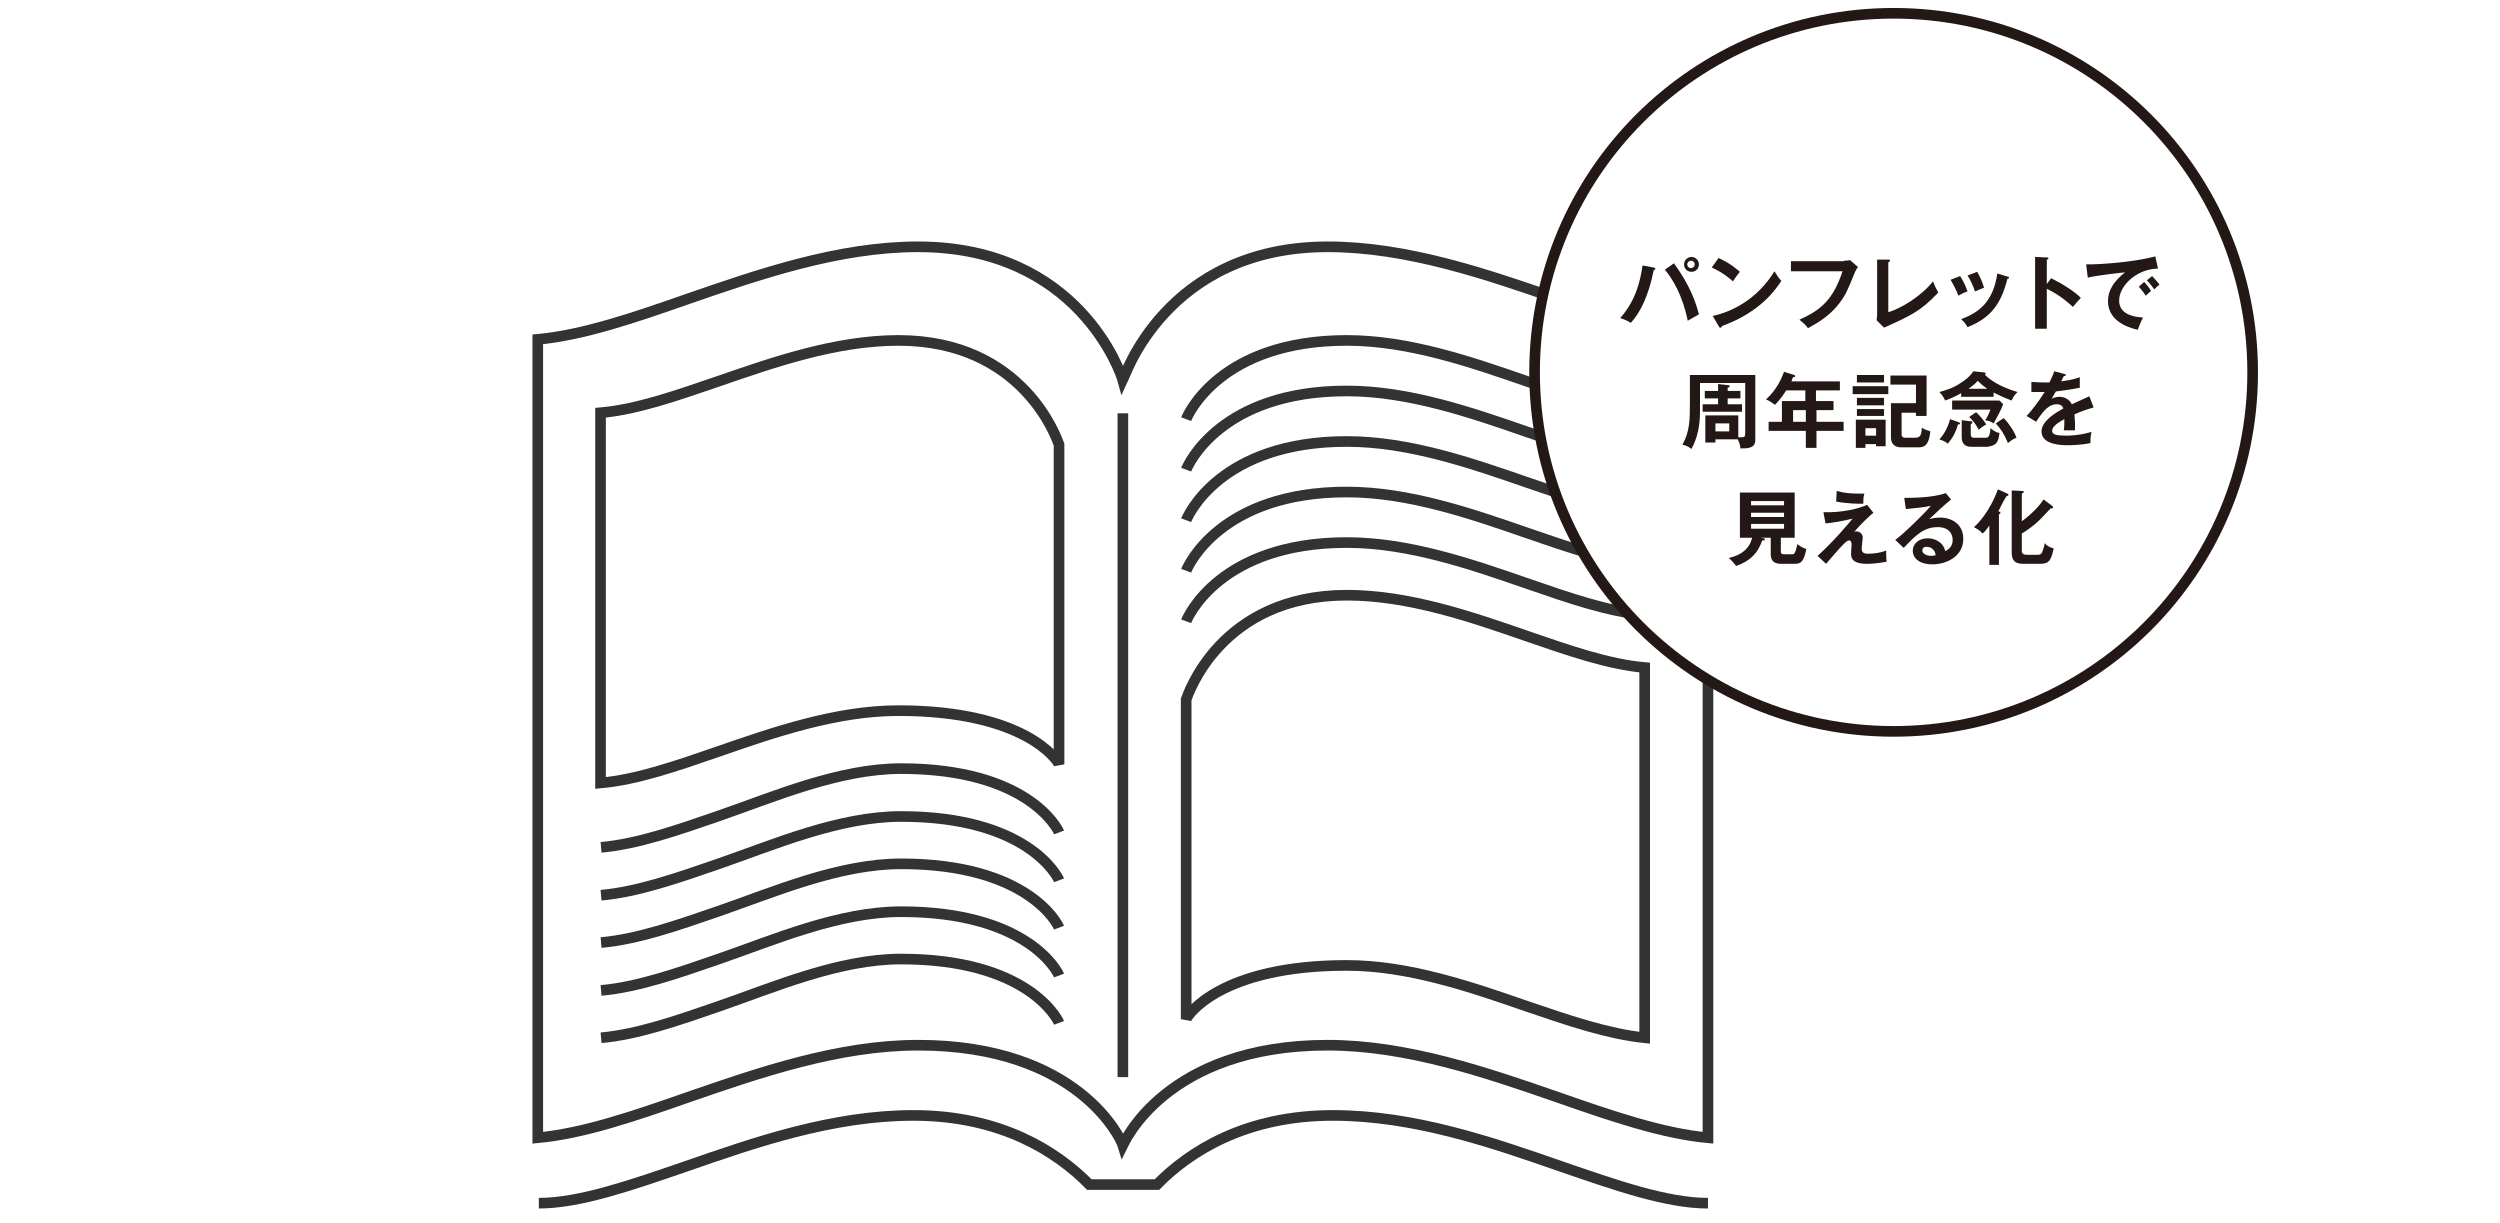 <?xml version="1.0" encoding="UTF-8" standalone="no"?>
<svg width="470px" height="230px" viewBox="0 0 470 230" version="1.1" xmlns="http://www.w3.org/2000/svg" xmlns:xlink="http://www.w3.org/1999/xlink" xmlns:sketch="http://www.bohemiancoding.com/sketch/ns">
    <!-- Generator: Sketch 3.4 (15575) - http://www.bohemiancoding.com/sketch -->
    <title>img02</title>
    <desc>Created with Sketch.</desc>
    <defs></defs>
    <g id="Page-1" stroke="none" stroke-width="1" fill="none" fill-rule="evenodd" sketch:type="MSPage">
        <g id="Group" sketch:type="MSLayerGroup" transform="translate(-705, -1514)">
            <g id="content" transform="translate(0, 83)" sketch:type="MSShapeGroup">
                <rect id="Rectangle-path" fill="#FFFFFF" x="0" y="1150" width="1280" height="608"></rect>
                <g id="Group" transform="translate(806, 1477)" stroke="#323333" stroke-width="2">
                    <path d="M110.1,31.7 L110.1,156.5" id="Shape"></path>
                    <path d="M220.1,167.9 C211.5,167.1 201.9,163.8 191.9,160.3 C178.6,155.7 163.6,150.5 148.6,150.5 C118.1,150.5 110.2,169.1 110.1,169.3 C109.8,168.3 101.9,150.5 71.6,150.5 C56.6,150.5 41.6,155.7 28.3,160.3 C18.3,163.8 8.7,167.1 0.1,167.9 L0.1,17.8 C8.7,17 18.3,13.7 28.3,10.2 C41.6,5.6 56.6,0.4 71.6,0.4 C101.9,0.4 109.8,24.4 110.1,25.5 C110.2,25.3 118.1,0.4 148.6,0.4 C163.6,0.4 178.6,5.6 191.9,10.2 C201.9,13.7 211.5,17 220.1,17.8 L220.1,167.9 L220.1,167.9 Z" id="Shape"></path>
                    <path d="M98.1,97.7 C97.8,96.9 91.7,87.6 67.9,87.6 C56.2,87.6 44.4,91.7 34,95.3 C26.2,98 18.7,100.6 11.9,101.2 L11.9,31.6 C18.7,31 26.1,28.4 34,25.7 C44.4,22.1 56.2,18 67.9,18 C91.6,18 97.8,36.8 98.1,37.6 L98.1,97.7 L98.1,97.7 Z" id="Shape"></path>
                    <path d="M220.1,180.2 L220.1,180.2 C212.3,180.2 202.7,176.8 192.5,173.3 C179.6,168.8 164.9,163.7 149.6,163.7 C133.1,163.7 122.6,170.5 116.5,176.7 L103.8,176.7 C97.7,170.5 87.2,163.7 70.7,163.7 C55.5,163.7 40.8,168.8 27.9,173.3 C17.7,176.8 8,180.2 0.3,180.2" id="Shape"></path>
                    <path d="M98.1,110.5 C97.8,109.7 92.1,98.5 68.4,98.5 C56.7,98.5 44.5,103.8 34.1,107.4 C26.3,110.1 18.8,112.7 12,113.3" id="Shape"></path>
                    <path d="M98.1,119.5 C97.8,118.7 92.1,107.5 68.4,107.5 C56.7,107.5 44.5,112.8 34.1,116.4 C26.3,119.1 18.8,121.7 12,122.3" id="Shape"></path>
                    <path d="M98.1,128.4 C97.8,127.6 92.1,116.4 68.4,116.4 C56.7,116.4 44.5,121.7 34.1,125.3 C26.3,128 18.8,130.6 12,131.2" id="Shape"></path>
                    <path d="M98.1,137.4 C97.8,136.6 92.1,125.4 68.4,125.4 C56.7,125.4 44.5,130.7 34.1,134.3 C26.3,137 18.8,139.6 12,140.2" id="Shape"></path>
                    <path d="M98.1,146.3 C97.8,145.5 92.1,134.3 68.4,134.3 C56.7,134.3 44.5,139.6 34.1,143.2 C26.3,145.9 18.8,148.5 12,149.1" id="Shape"></path>
                    <path d="M122,85.5 C122.3,84.7 128.4,65.9 152.2,65.9 C163.9,65.9 175.7,70 186.1,73.6 C193.9,76.3 201.4,78.9 208.2,79.5 L208.2,149.1 C201.4,148.4 194,145.9 186.1,143.2 C175.7,139.6 163.9,135.5 152.2,135.5 C128.5,135.5 122.3,144.8 122,145.6 L122,85.5 L122,85.5 Z" id="Shape"></path>
                    <path d="M122,70.8 C122.3,70 128.4,56 152.2,56 C163.9,56 175.7,60.1 186.1,63.7 C193.9,66.4 201.4,69 208.2,69.6" id="Shape"></path>
                    <path d="M122,61.3 C122.3,60.5 128.4,46.5 152.2,46.5 C163.9,46.5 175.7,50.6 186.1,54.2 C193.9,56.9 201.4,59.5 208.2,60.1" id="Shape"></path>
                    <path d="M122,51.8 C122.3,51 128.4,37 152.2,37 C163.9,37 175.7,41.1 186.1,44.7 C193.9,47.4 201.4,50 208.2,50.6" id="Shape"></path>
                    <path d="M122,42.3 C122.3,41.5 128.4,27.5 152.2,27.5 C163.9,27.5 175.7,31.6 186.1,35.2 C193.9,37.9 201.4,40.5 208.2,41.1" id="Shape"></path>
                    <path d="M122,32.8 C122.3,32 128.4,18 152.2,18 C163.9,18 175.7,22.1 186.1,25.7 C193.9,28.4 201.4,31 208.2,31.6" id="Shape"></path>
                </g>
                <g id="Group" transform="translate(993, 1433)">
                    <path d="M135.5,68 C135.5,105.3 105.3,135.5 68,135.5 C30.7,135.5 0.5,105.3 0.5,68 C0.5,30.7 30.7,0.5 68,0.5 C105.3,0.5 135.5,30.7 135.5,68 L135.5,68 Z" id="Shape" stroke="#231815" stroke-width="2" fill="#FFFFFF"></path>
                    <g transform="translate(16, 46)" id="Shape" fill="#231815">
                        <path d="M6.9,2.3 C7.1,2.4 7.2,2.4 7.2,2.5 C7.2,2.6 7.2,2.7 6.9,2.8 C5.9,7.7 4.4,10.7 2.6,12.7 C2,12.3 1,11.9 0.6,11.8 C3.4,8.6 4.3,5.3 4.8,1.9 L6.9,2.3 L6.9,2.3 Z M10.7,1.5 C12.5,4 14.4,7.1 15.4,11.1 C14.8,11.4 13.5,12.2 13.3,12.3 C12.3,7.4 10.4,4.4 9,2.7 L10.7,1.5 L10.7,1.5 Z M15.4,1.7 C15.4,2.5 14.8,3.1 14,3.1 C13.2,3.1 12.6,2.5 12.6,1.7 C12.6,0.9 13.3,0.3 14,0.3 C14.7,0.3 15.4,0.9 15.4,1.7 L15.4,1.7 Z M13.2,1.7 C13.2,2.1 13.5,2.4 13.9,2.4 C14.3,2.4 14.6,2.1 14.6,1.7 C14.6,1.3 14.3,1 13.9,1 C13.6,1 13.2,1.3 13.2,1.7 L13.2,1.7 Z"></path>
                        <path d="M19.1,0.5 C21.4,1.6 22.4,2.5 23.1,3.1 C22.8,3.5 22.5,3.8 21.8,4.9 C20,3.3 18.5,2.6 17.8,2.3 L19.1,0.5 L19.1,0.5 Z M18,11.4 C21.7,10.6 26.4,8.2 29.6,3 C30.2,3.9 30.3,4.2 30.9,4.8 C29.9,6.3 27,10.7 19.7,13.3 C19.7,13.5 19.7,13.6 19.4,13.6 C19.3,13.6 19.2,13.5 19.1,13.3 L18,11.4 L18,11.4 Z"></path>
                        <path d="M42.7,1 C43,1 43.5,1 43.8,0.9 L45.3,2.2 C45.1,2.5 45,2.6 44.8,3 C43.3,6.7 43,7.4 41.8,9 C40,11.4 37.7,12.7 35.9,13.7 C35.5,13.1 35,12.7 34.3,12.1 C38.3,10.3 40.6,8.4 42.4,3 L32.7,3 L32.7,1.1 L42.7,1.1 L42.7,1 Z"></path>
                        <path d="M51,0.8 C51.2,0.8 51.3,0.8 51.3,1 C51.3,1.2 51.1,1.3 51,1.3 L51,10.7 C53.3,10 57.1,7.8 59.4,4.9 C59.8,5.9 59.9,6.1 60.4,7 C57.1,10.5 55.1,11.4 50.2,13.6 L48.8,12.2 C48.8,12 48.9,11.5 48.9,11.3 L48.9,0.8 L51,0.8 L51,0.8 Z"></path>
                        <path d="M64.5,3.9 C65.1,4.8 65.6,5.9 65.9,6.8 C65.5,6.9 64.8,7.2 64.2,7.6 C63.7,6.4 63.3,5.6 62.7,4.6 L64.5,3.9 L64.5,3.9 Z M73.4,4 C73.6,4 73.7,4.1 73.7,4.2 C73.7,4.4 73.5,4.4 73.4,4.4 C72.2,9.2 70.2,11.8 65.9,13.5 C65.4,12.6 65,12.3 64.7,12 C67.9,10.8 70.7,8.9 71.5,3.4 L73.4,4 L73.4,4 Z M67.7,3.1 C68.1,3.8 68.6,4.7 69,6.1 C68.7,6.2 67.9,6.5 67.3,6.8 C67,5.9 66.5,4.7 65.9,3.8 L67.7,3.1 L67.7,3.1 Z"></path>
                        <path d="M81.6,4.3 C83.8,5.4 85.9,6.7 87.2,8 C86.6,8.6 86.4,8.9 85.7,9.7 C83.8,7.9 81.9,6.8 80.8,6.3 L80.8,13.8 L78.6,13.8 L78.6,0.3 L80.8,0.4 C81,0.4 81.1,0.4 81.1,0.6 C81.1,0.8 80.9,0.8 80.8,0.8 L80.8,5.4 L81.6,4.3 L81.6,4.3 Z"></path>
                        <path d="M101.7,2.5 C97.9,2.5 94.4,5.6 94.4,8.5 C94.4,10.3 95.7,11.5 98.9,11.7 C98.3,12.8 98.1,13.5 97.9,14 C95.6,13.5 92.3,12.1 92.3,8.6 C92.3,6.5 93.5,4.8 95.5,3.2 C94.5,3.3 90,3.8 88.5,4.2 L88.2,1.7 L89.2,1.7 C90.2,1.7 96.7,1.4 101.2,0.2 L101.7,2.5 L101.7,2.5 Z M99.1,5 C99.3,5.2 100.1,6.1 100.4,6.7 C100,7 99.5,7.5 99.4,7.6 C98.9,6.8 98.6,6.5 98.1,5.9 L99.1,5 L99.1,5 Z M100.6,3.9 C101,4.3 101.7,5.1 102,5.5 C101.7,5.7 101.3,6.1 101,6.4 C100.5,5.7 100.2,5.3 99.6,4.7 L100.6,3.9 L100.6,3.9 Z"></path>
                        <path d="M18.5,34.5 L18.5,35.2 L16.6,35.2 L16.6,30.1 L22.8,30.1 L22.8,34.2 L23.4,34.2 C24.1,34.2 24.1,34 24.1,33.3 L24.1,24 L15.6,24 L15.6,29.4 C15.6,31.8 15.2,34.2 14,36.4 C13.3,35.9 13.1,35.8 12.3,35.6 C13.7,33.1 13.7,30.9 13.7,27.4 L13.7,22.5 L26,22.5 L26,34.4 C26,35.4 26,36.4 23.2,36.3 C23.1,35.5 23,35.2 22.7,34.6 L18.5,34.6 L18.5,34.5 Z M23.2,25.5 L23.2,26.9 L20.8,26.9 L20.8,28 L23.5,28 L23.5,29.4 L16.1,29.4 L16.1,28 L19,28 L19,26.9 L16.5,26.9 L16.5,25.5 L19,25.5 L19,24.2 L20.8,24.4 C21,24.4 21.2,24.5 21.2,24.6 C21.2,24.7 21.1,24.8 20.8,24.9 L20.8,25.5 L23.2,25.5 L23.2,25.5 Z M18.5,31.6 L18.5,33.1 L21.1,33.1 L21.1,31.6 L18.5,31.6 L18.5,31.6 Z"></path>
                        <path d="M37.5,27.4 L40.7,27.4 L40.7,29.1 L37.5,29.1 L37.5,31.3 L42.6,31.3 L42.6,33 L37.5,33 L37.5,36.2 L35.5,36.2 L35.5,33 L28.5,33 L28.5,31.3 L31,31.3 L31,27.4 L35.4,27.4 L35.4,25.4 L31.8,25.4 C31.5,25.9 30.7,27.1 29.7,28.1 C29.1,27.7 28.6,27.3 28,27.1 C30.1,25.2 31,23 31.4,21.9 L33.3,22.5 C33.5,22.6 33.5,22.6 33.5,22.7 C33.5,22.9 33.3,22.9 33.1,22.9 C33,23.1 32.9,23.3 32.8,23.7 L41.9,23.7 L41.9,25.4 L37.4,25.4 L37.4,27.4 L37.5,27.4 Z M35.5,29.1 L33.1,29.1 L33.1,31.3 L35.5,31.3 L35.5,29.1 L35.5,29.1 Z"></path>
                        <path d="M51,24.6 L51,26.1 L44.3,26.1 L44.3,24.6 L51,24.6 L51,24.6 Z M50.5,30.9 L50.5,35.9 L48.7,35.9 L48.7,35.5 L46.7,35.5 L46.7,36.2 L44.9,36.2 L44.9,30.9 L50.5,30.9 L50.5,30.9 Z M50.2,26.8 L50.2,28.2 L45.1,28.2 L45.1,26.8 L50.2,26.8 L50.2,26.8 Z M50.2,28.9 L50.2,30.2 L45.1,30.2 L45.1,28.9 L50.2,28.9 L50.2,28.9 Z M50.2,22.5 L50.2,23.9 L45.1,23.9 L45.1,22.5 L50.2,22.5 L50.2,22.5 Z M46.7,32.5 L46.7,33.9 L48.7,33.9 L48.7,32.5 L46.7,32.5 L46.7,32.5 Z M53.5,29.5 L53.5,33.4 C53.5,34 53.5,34.3 54.4,34.3 L56,34.3 C56.4,34.3 56.8,34.2 57,33.9 C57.2,33.6 57.3,33 57.3,32.4 C57.9,32.8 58.3,32.9 58.9,33.1 C58.7,35.2 58.1,36.1 56.8,36.1 L53.4,36.1 C52.3,36.1 51.5,35.5 51.5,34.3 L51.5,27.8 L56.2,27.8 L56.2,24.3 L51.4,24.3 L51.4,22.6 L58.2,22.6 L58.2,30.2 L56.2,30.2 L56.2,29.6 L53.5,29.6 L53.5,29.5 Z"></path>
                        <path d="M70.7,26.6 L64.7,26.6 L64.7,25.9 C64.4,26.1 63.1,26.8 61.7,27.3 C61.5,26.9 61.2,26.3 60.6,25.7 C62,25.3 63.1,25 64.6,24 C66.2,23 66.7,22.2 67,21.8 L68.9,22 C69.1,22 69.3,22.1 69.3,22.2 C69.3,22.3 69.2,22.4 69.2,22.5 C70.7,24 73.2,25.1 75.3,25.7 C74.9,26.1 74.5,26.5 74.2,27.3 C72.8,26.8 71.4,26.1 70.8,25.8 L70.8,26.6 L70.7,26.6 Z M64.3,31.4 C64.4,31.5 64.5,31.5 64.5,31.6 C64.5,31.8 64.3,31.8 64.1,31.8 C63.7,33.2 63.2,34.2 62.2,35.4 C61.7,35 61.2,34.8 60.6,34.6 C61.6,33.6 62.4,31.8 62.6,30.8 L64.3,31.4 L64.3,31.4 Z M63,29 L63,27.3 L71.9,27.3 L72.6,28 C72.1,29.3 71.3,30.7 70.8,31.6 C70.2,31.2 69.9,31.1 69.2,31 C69.5,30.6 69.9,29.9 70.2,29 L63,29 L63,29 Z M66.5,31.2 C66.7,31.2 66.8,31.2 66.8,31.4 C66.8,31.5 66.8,31.5 66.5,31.8 L66.5,33.6 C66.5,34.3 66.9,34.3 67.2,34.3 L69.2,34.3 C69.7,34.3 70.1,34.3 70.2,32.5 C70.5,32.7 71.1,33.3 71.9,33.4 C71.8,34.5 71.5,35.1 71.3,35.3 C70.8,35.9 69.6,36 69.5,36 L66.7,36 C64.8,36 64.8,34.7 64.8,34 L64.8,31 L66.5,31.2 L66.5,31.2 Z M69.6,25.1 C68.9,24.6 68.3,24.1 67.8,23.6 C67.5,24 67,24.4 66.1,25.1 L69.6,25.1 L69.6,25.1 Z M67.5,29.5 C68.1,30 69.1,31.2 69.4,31.8 C68.9,32.1 68.5,32.3 68,32.8 C67.7,32.2 67.1,31.2 66.2,30.4 L67.5,29.5 L67.5,29.5 Z M72.7,30.6 C73.6,31.5 74.7,33.1 75.1,34.3 C74.5,34.5 74.1,34.8 73.5,35.3 C72.8,33.6 72.2,32.7 71.2,31.6 L72.7,30.6 L72.7,30.6 Z"></path>
                        <path d="M84.1,22.3 C84.2,22.3 84.4,22.4 84.4,22.5 C84.4,22.6 84.2,22.7 84,22.7 C83.8,23.1 83.7,23.3 83.5,23.7 C85.7,23.4 86.5,23.1 87,22.9 L87,24.9 C85.5,25.2 84,25.4 82.5,25.6 C82.3,25.9 82,26.5 81.7,27 C82.3,26.6 83,26.6 83.2,26.6 C83.4,26.6 84.8,26.6 85.5,28 C86.6,27.5 88.1,26.8 88.8,26.5 L89.6,28.6 C88.2,29 87.1,29.4 86,29.9 C86,30.5 86.1,31 86.1,31.4 L86.1,32.9 L84,32.9 C84.1,32.1 84.1,32 84.1,30.8 C82.4,31.7 81.8,32.4 81.8,33 C81.8,33.7 82.6,33.9 84.4,33.9 C85,33.9 86.8,33.9 89.2,33.2 C89,34 89,34.7 89,35.3 C87.1,35.7 85.2,35.7 84.7,35.7 C83.8,35.7 79.8,35.7 79.8,33.1 C79.8,31 83,29.3 83.9,28.8 C83.8,28.4 83.5,28 82.6,28 C81.4,28 80.3,28.9 78.8,31.3 L77,30.2 C77.7,29.5 79.2,27.6 80.4,25.7 L77.9,25.7 L77.9,23.8 C78.3,23.8 79.2,23.9 80.4,23.9 L81.3,23.9 C81.4,23.7 81.9,22.7 82.2,21.8 L84.1,22.3 L84.1,22.3 Z"></path>
                        <path d="M30.8,55.6 C30.8,56 30.8,56.2 31.5,56.2 L32.9,56.2 C33.3,56.2 33.5,56.2 33.9,54.3 C34.8,55 35.3,55.1 35.6,55.2 C35.1,57.6 34.6,58 33.4,58 L30.9,58 C29.7,58 28.9,57.6 28.9,56.2 L28.9,53.1 L27,53.1 L27.6,53.2 C27.7,53.2 27.8,53.3 27.8,53.4 C27.8,53.6 27.6,53.6 27.3,53.6 C26.5,55.9 25.2,57.4 22.4,58.4 C22.1,58 21.4,57.2 21,56.9 C21.8,56.7 24.7,56.1 25.4,53.1 L23.1,53.1 L23.1,44.6 L33.4,44.6 L33.4,53.1 L30.8,53.1 L30.8,55.6 L30.8,55.6 Z M31.4,47 L31.4,46.2 L25.2,46.2 L25.2,47 L31.4,47 L31.4,47 Z M25.2,48.4 L25.2,49.2 L31.4,49.2 L31.4,48.4 L25.2,48.4 L25.2,48.4 Z M25.2,50.5 L25.2,51.4 L31.4,51.4 L31.4,50.5 L25.2,50.5 L25.2,50.5 Z"></path>
                        <path d="M48.2,48.4 C47.8,48.7 45.9,50.4 44.6,52 C44.7,52 44.8,51.9 45,51.9 C45.7,51.9 46.2,52.5 46.2,53 C46.2,53.3 46,54.8 46,55.1 C46,55.9 46.4,56.1 47.2,56.1 C47.5,56.1 49.1,56.1 50.6,55.5 C50.6,56 50.6,57.1 50.7,57.6 C49.2,57.9 47.7,58 47,58 C44,58 44,56.7 44,56 C44,55.7 44.1,54.6 44.1,54.4 C44.1,54.2 44.1,53.6 43.6,53.6 C43.3,53.6 43,53.9 42.3,54.6 C41.6,55.3 40.8,56.3 39.3,58 L37.7,56.5 C40.7,53.8 43.2,50.8 44.3,49.5 C42.7,49.9 40.6,50.3 39.2,50.4 L38.8,48.3 C42.4,48.4 45.6,47.6 47,46.9 L48.2,48.4 L48.2,48.4 Z M41.3,44.3 C42.7,44.7 44.1,44.8 45.5,44.8 L46.5,44.8 C46.3,45.4 46.3,46.1 46.3,46.7 L45.7,46.7 C45.3,46.7 43.4,46.7 41.2,46.3 L41.3,44.3 L41.3,44.3 Z"></path>
                        <path d="M62.8,45.9 C61.9,46.6 59.3,49 58.7,49.6 C59.1,49.5 59.7,49.3 60.7,49.3 C63,49.3 65.1,50.6 65.1,53.3 C65.1,56.7 61.8,58.1 59.3,58.1 C56.9,58.1 55.6,57 55.6,55.5 C55.6,54.2 56.8,53.2 58.4,53.2 C59.6,53.2 61.3,53.8 61.7,55.6 C63.1,55 63.1,53.8 63.1,53.5 C63.1,52.6 62.6,51.1 60.3,51.1 C57.6,51.1 56.1,52.7 53.9,55 L52.3,53.5 C53.9,52.4 58.1,48.2 59,47.1 C57.7,47.4 55.3,47.6 54.3,47.7 L54,45.6 C55.2,45.6 59.4,45.6 61.8,44.7 L62.8,45.9 L62.8,45.9 Z M58.2,54.8 C57.6,54.8 57.4,55.1 57.4,55.5 C57.4,56.1 58.2,56.5 59,56.5 C59.4,56.5 59.7,56.4 59.9,56.4 C59.8,55.4 59.1,54.8 58.2,54.8 L58.2,54.8 Z"></path>
                        <path d="M71.9,58.2 L70,58.2 L70,50.8 C69.3,51.8 69,52.1 68.7,52.3 C68.2,51.7 67.8,51.5 67.1,51.1 C67.6,50.7 70,48.4 71.6,44 L73.4,44.8 C73.5,44.9 73.6,44.9 73.6,45 C73.6,45.2 73.4,45.2 73.2,45.3 C72.9,45.7 71.9,47.7 71.7,48.1 C71.9,48.2 72.1,48.3 72.1,48.4 C72.1,48.5 72,48.6 71.8,48.7 L71.8,58.2 L71.9,58.2 Z M81.8,47.1 C81.9,47.2 82,47.3 82,47.4 C82,47.5 81.8,47.6 81.5,47.6 C81.2,47.9 79.9,49.3 79.6,49.6 C78.3,50.9 76.8,51.9 76.1,52.3 L76.1,55.5 C76.1,56.3 76.7,56.3 77.2,56.3 L79,56.3 C79.4,56.3 79.8,56.3 80,55.6 C80.1,55.4 80.4,54.4 80.4,54.1 C80.8,54.6 81.3,54.9 82.1,55.1 C81.6,57.3 81.3,58 79.5,58 L76.4,58 C74.8,58 74.2,57.4 74.2,55.8 L74.2,44.2 L76.1,44.3 C76.3,44.3 76.5,44.4 76.5,44.5 C76.5,44.6 76.3,44.7 76.1,44.8 L76.1,50 C78.3,48.4 79.6,46.8 80.2,45.9 L81.8,47.1 L81.8,47.1 Z"></path>
                    </g>
                </g>
            </g>
            <g id="footer"></g>
        </g>
    </g>
</svg>